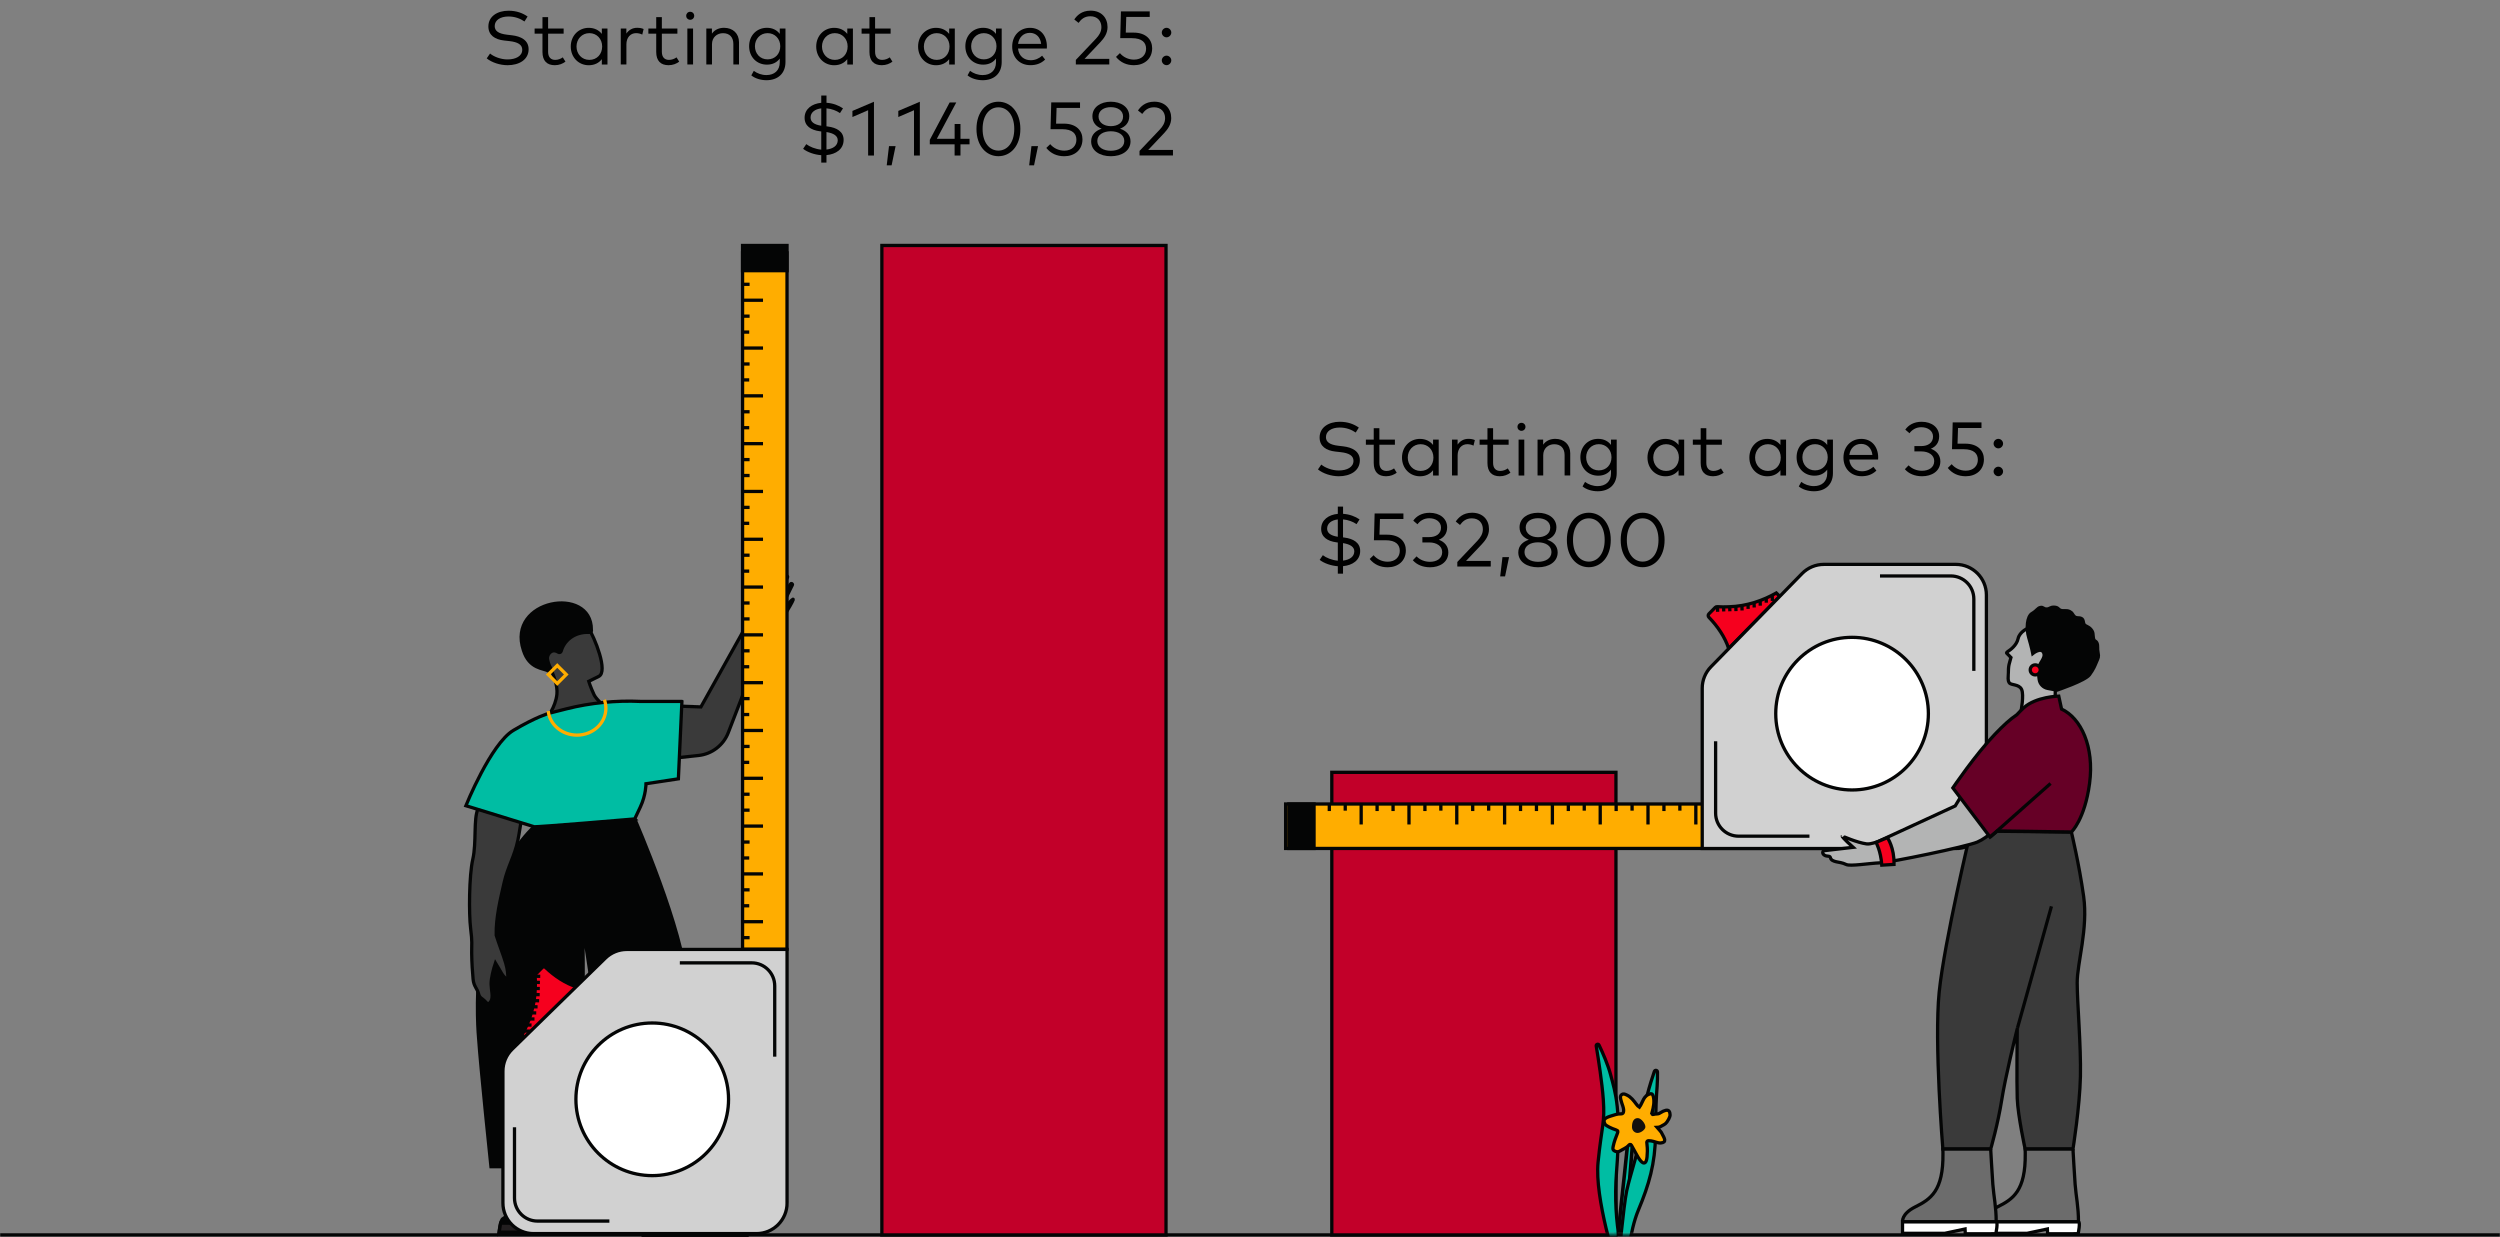 <svg width="758" height="375" viewBox="0 0 758 375" fill="none" xmlns="http://www.w3.org/2000/svg">
<rect x="0" y="0" width="758" height="375" fill="#808080" stroke="none"/>
<g clip-path="url(#clip0_33_698)">
<path d="M0.065 374.43H757.935" stroke="#040505" stroke-miterlimit="10"/>
<path d="M353.535 74.43H267.385V374.43H353.535V74.43Z" fill="#C20029" stroke="#040505" stroke-miterlimit="10"/>
<path d="M226.485 374.47H195.055V371.72L194.955 347.28C194.695 347.02 207.965 347.39 207.965 347.39C208.285 358.29 217.485 368.13 222.035 370.35C223.015 370.83 223.785 371.29 224.375 371.72C226.545 373.3 226.485 374.47 226.485 374.47Z" fill="#FFC709" stroke="#040505" stroke-miterlimit="10"/>
<path d="M226.485 374.47H195.055V371.72H224.375C226.545 373.3 226.485 374.47 226.485 374.47Z" fill="#231F20" stroke="#040505" stroke-miterlimit="10"/>
<path d="M201.275 360.82C202.976 360.82 204.355 359.441 204.355 357.74C204.355 356.039 202.976 354.66 201.275 354.66C199.574 354.66 198.195 356.039 198.195 357.74C198.195 359.441 199.574 360.82 201.275 360.82Z" fill="white" stroke="#040505" stroke-miterlimit="10"/>
<path d="M151.335 373.6H170.955L170.965 370.85L171.045 346.41C171.285 346.15 159.285 346.52 159.285 346.52C158.995 357.42 156.625 367.26 152.515 369.48C151.625 369.96 151.325 373.61 151.325 373.61L151.335 373.6Z" fill="#040505" stroke="#040505" stroke-miterlimit="10"/>
<path d="M151.335 373.6H170.955L170.965 370.85H151.795L151.335 373.6Z" fill="#231F20" stroke="#040505" stroke-miterlimit="10"/>
<path d="M170.965 357.74V360.82C169.855 360.82 168.965 359.44 168.965 357.74C168.965 356.04 169.865 354.66 170.965 354.66V357.74Z" fill="white" stroke="#040505" stroke-miterlimit="10"/>
<path d="M192.445 248.31C192.445 248.31 207.535 282.98 207.975 297.89C208.405 312.79 213.165 352.55 213.165 352.55L185.375 352.84L181.655 315.12C180.915 307.73 176.665 280.12 176.665 280.12C176.665 280.12 177.035 299.52 176.665 310.38C176.295 321.24 176.735 353.73 176.735 353.73H148.865C148.865 353.73 145.685 323.35 145.125 314.85C145.125 314.85 140.815 270.92 161.925 250.67L192.455 248.32L192.445 248.31Z" fill="#040505" stroke="#040505" stroke-miterlimit="10"/>
<path d="M178.335 190.27C180.225 193.15 184.555 203.72 181.505 205.1C181.015 205.32 179.215 206.27 178.505 206.59C178.505 206.59 178.995 208.21 180.125 210.66C180.705 211.93 183.545 214.54 183.545 214.54L165.765 217.73C165.765 217.73 168.435 214.53 168.855 210.49C169.375 205.42 164.145 197.61 163.455 198.11L162.805 194.07C162.805 194.07 168.245 188.4 168.905 188.42C169.565 188.44 178.325 190.26 178.325 190.26L178.335 190.27Z" fill="#3A3A3A" stroke="#040505" stroke-miterlimit="10"/>
<path d="M161.055 240.55C158.035 245.37 158.045 249.76 157.025 254.74C156.005 259.72 153.975 262.67 152.855 267.63C151.735 272.58 150.335 278.19 150.455 283.56C151.245 286.1 152.675 289.75 153.335 292.01C153.995 294.27 153.885 295.02 154.075 297.06C153.155 296.57 152.705 296.15 152.125 295.23C151.545 294.3 150.835 292.96 150.225 291.98C149.605 293.81 148.885 296.59 148.905 298.38C148.935 300.17 149.645 302.41 148.825 303.64C148.005 304.87 147.625 304.2 146.885 303.43C146.145 302.66 145.405 302.66 145.075 301.23C144.745 299.8 143.645 299.08 143.445 296.92C143.245 294.76 143.045 291.88 143.015 289C142.985 286.12 143.245 285.88 142.695 281.52C142.145 277.15 142.215 265.45 143.355 260.51C144.495 255.57 143.545 248.23 144.905 245.32C146.275 242.41 145.635 243.89 146.225 242.39C151.065 241.74 156.075 241.26 161.055 240.57V240.55Z" fill="#3A3A3A" stroke="#040505" stroke-miterlimit="10"/>
<path d="M226.555 189.26C226.555 189.26 226.555 184.84 227.295 182.75C227.905 181.02 228.615 177.77 228.845 176.7C228.875 176.56 229.055 176.52 229.135 176.64C229.405 177.05 229.845 177.86 229.865 178.82C229.895 179.94 229.905 182.14 229.905 182.6C229.905 182.63 229.935 182.63 229.955 182.61L234.905 174.58C235.055 174.34 235.415 174.51 235.325 174.78L233.015 181.15L233.485 181.24L238.265 174.73C238.485 174.44 238.935 174.72 238.765 175.04L234.895 182.49L235.325 182.89L239.735 177.04C239.955 176.74 240.415 177.04 240.245 177.36L236.135 185.68L236.515 186C236.515 186 240.875 180.64 240.485 181.85C240.095 183.06 235.615 190.28 234.765 191.1C233.385 192.43 231.515 194.39 231.515 194.39L220.805 222.15C219.335 225.95 215.865 228.62 211.815 229.06L201.335 230.19L202.315 213.97L212.515 214.34L226.525 189.27L226.555 189.26Z" fill="#3A3A3A" stroke="#040505" stroke-miterlimit="10"/>
<path d="M206.755 212.68L205.685 236.14L195.865 237.63C195.865 237.63 195.865 241.05 194.155 244.67L192.445 248.3C192.445 248.3 162.555 250.86 161.915 250.65C161.275 250.44 141.255 244.29 141.255 244.29C141.255 244.29 148.825 225.51 155.655 221.45C162.485 217.39 166.385 216.28 166.385 216.28L171.875 214.89C178.855 213.12 186.925 212.32 194.115 212.67H206.735L206.755 212.68Z" fill="#00BDA3" stroke="#040505" stroke-miterlimit="10"/>
<path d="M166.135 203.41C166.645 203.76 167.285 203.15 166.965 202.62C166.395 201.67 165.945 200.09 165.975 199.5C166.025 198.58 166.625 197.67 167.505 197.38C168.055 197.2 168.735 197.38 169.255 197.74C169.585 197.97 170.055 197.82 170.155 197.42C170.925 194.49 173.905 191.49 178.725 191.73C179.155 191.75 179.455 191.32 179.295 190.92C179.385 177.42 153.555 181.71 158.695 197.14C160.495 202.91 164.885 202.56 166.125 203.4L166.135 203.41Z" fill="#040505" stroke="#040505" stroke-miterlimit="10"/>
<path d="M166.225 215.59C166.675 219.69 170.405 222.89 174.945 222.89C179.785 222.89 183.705 219.25 183.705 214.75C183.705 213.85 183.545 212.98 183.255 212.18" stroke="#FFAD00" stroke-miterlimit="10"/>
<path d="M171.694 204.511L168.958 201.774L166.221 204.511L168.958 207.247L171.694 204.511Z" stroke="#FFAD00" stroke-miterlimit="10"/>
<path d="M159.305 314.91L174.975 299.27C171.495 298.17 168.185 295.97 165.435 293.35C165.145 293.07 164.685 293.07 164.395 293.35L162.455 295.31C162.295 295.47 162.225 295.69 162.245 295.91C162.355 297.04 162.325 298.14 162.305 299.37C162.205 304.95 160.465 309.84 158.245 313.86L159.295 314.91H159.305Z" fill="#F6001E" stroke="#040505" stroke-miterlimit="10"/>
<path d="M162.435 297.85L163.705 297.87" stroke="#040505" stroke-miterlimit="10"/>
<path d="M162.345 299.7L163.675 299.73" stroke="#040505" stroke-miterlimit="10"/>
<path d="M162.175 301.55L163.635 301.58" stroke="#040505" stroke-miterlimit="10"/>
<path d="M162.005 303.4L163.465 303.43" stroke="#040505" stroke-miterlimit="10"/>
<path d="M161.615 305.25L162.995 305.27" stroke="#040505" stroke-miterlimit="10"/>
<path d="M161.265 307.09L162.585 307.12" stroke="#040505" stroke-miterlimit="10"/>
<path d="M160.665 308.94L162.055 308.96" stroke="#040505" stroke-miterlimit="10"/>
<path d="M159.705 310.77L161.165 310.8" stroke="#040505" stroke-miterlimit="10"/>
<path d="M158.885 312.61L160.645 312.64" stroke="#040505" stroke-miterlimit="10"/>
<path d="M162.105 295.99L163.805 296.02" stroke="#040505" stroke-miterlimit="10"/>
<path d="M238.635 364.75V287.87H190.025C187.605 287.87 185.275 288.82 183.545 290.51L155.275 318.13C153.485 319.88 152.485 322.27 152.485 324.77V364.75C152.485 369.87 156.635 374.03 161.765 374.03H229.365C234.485 374.03 238.645 369.88 238.645 364.75H238.635Z" fill="#D1D1D1" stroke="#040505" stroke-miterlimit="10"/>
<path d="M197.755 356.45C210.535 356.45 220.895 346.09 220.895 333.31C220.895 320.53 210.535 310.17 197.755 310.17C184.975 310.17 174.615 320.53 174.615 333.31C174.615 346.09 184.975 356.45 197.755 356.45Z" fill="white" stroke="#040505" stroke-miterlimit="10"/>
<path d="M155.995 341.78V363.25C155.995 367.1 159.115 370.23 162.975 370.23H184.765" stroke="#040505" stroke-miterlimit="10"/>
<path d="M234.895 320.39V298.92C234.895 295.07 231.775 291.94 227.915 291.94H206.125" stroke="#040505" stroke-miterlimit="10"/>
<path d="M238.625 287.77V76.67H225.145V287.77H238.625Z" fill="#FFAD00" stroke="#040505" stroke-miterlimit="10"/>
<path d="M238.625 82.07V74.43H225.145V82.07H238.625Z" fill="#040505" stroke="#040505" stroke-miterlimit="10"/>
<path d="M224.915 91.03H231.345" stroke="#040505" stroke-miterlimit="10"/>
<path d="M224.915 105.53H231.345" stroke="#040505" stroke-miterlimit="10"/>
<path d="M224.915 134.52H231.345" stroke="#040505" stroke-miterlimit="10"/>
<path d="M224.915 120.02H231.345" stroke="#040505" stroke-miterlimit="10"/>
<path d="M224.915 86.2H227.275" stroke="#040505" stroke-miterlimit="10"/>
<path d="M224.915 95.86H227.275" stroke="#040505" stroke-miterlimit="10"/>
<path d="M224.915 100.69H227.165" stroke="#040505" stroke-miterlimit="10"/>
<path d="M224.915 110.36H227.275" stroke="#040505" stroke-miterlimit="10"/>
<path d="M224.915 115.19H227.165" stroke="#040505" stroke-miterlimit="10"/>
<path d="M224.915 124.85H227.275" stroke="#040505" stroke-miterlimit="10"/>
<path d="M224.915 129.68H227.165" stroke="#040505" stroke-miterlimit="10"/>
<path d="M224.915 139.35H227.275" stroke="#040505" stroke-miterlimit="10"/>
<path d="M224.915 149.01H231.345" stroke="#040505" stroke-miterlimit="10"/>
<path d="M224.915 163.51H231.345" stroke="#040505" stroke-miterlimit="10"/>
<path d="M224.915 178H231.345" stroke="#040505" stroke-miterlimit="10"/>
<path d="M224.915 144.18H227.275" stroke="#040505" stroke-miterlimit="10"/>
<path d="M224.915 153.84H227.275" stroke="#040505" stroke-miterlimit="10"/>
<path d="M224.915 158.67H227.165" stroke="#040505" stroke-miterlimit="10"/>
<path d="M224.915 168.34H227.275" stroke="#040505" stroke-miterlimit="10"/>
<path d="M224.915 173.17H227.165" stroke="#040505" stroke-miterlimit="10"/>
<path d="M224.915 182.83H227.275" stroke="#040505" stroke-miterlimit="10"/>
<path d="M224.915 192.49H231.345" stroke="#040505" stroke-miterlimit="10"/>
<path d="M224.915 206.99H231.345" stroke="#040505" stroke-miterlimit="10"/>
<path d="M224.915 235.98H231.345" stroke="#040505" stroke-miterlimit="10"/>
<path d="M224.915 221.48H231.345" stroke="#040505" stroke-miterlimit="10"/>
<path d="M224.915 187.66H227.275" stroke="#040505" stroke-miterlimit="10"/>
<path d="M224.915 197.33H227.275" stroke="#040505" stroke-miterlimit="10"/>
<path d="M224.915 202.16H227.165" stroke="#040505" stroke-miterlimit="10"/>
<path d="M224.915 211.82H227.275" stroke="#040505" stroke-miterlimit="10"/>
<path d="M224.915 216.65H227.165" stroke="#040505" stroke-miterlimit="10"/>
<path d="M224.915 226.32H227.275" stroke="#040505" stroke-miterlimit="10"/>
<path d="M224.915 231.15H227.165" stroke="#040505" stroke-miterlimit="10"/>
<path d="M224.915 240.81H227.275" stroke="#040505" stroke-miterlimit="10"/>
<path d="M224.915 250.47H231.345" stroke="#040505" stroke-miterlimit="10"/>
<path d="M224.915 264.97H231.345" stroke="#040505" stroke-miterlimit="10"/>
<path d="M224.915 279.46H231.345" stroke="#040505" stroke-miterlimit="10"/>
<path d="M224.915 245.64H227.275" stroke="#040505" stroke-miterlimit="10"/>
<path d="M224.915 255.31H227.275" stroke="#040505" stroke-miterlimit="10"/>
<path d="M224.915 260.14H227.165" stroke="#040505" stroke-miterlimit="10"/>
<path d="M224.915 269.8H227.275" stroke="#040505" stroke-miterlimit="10"/>
<path d="M224.915 274.63H227.165" stroke="#040505" stroke-miterlimit="10"/>
<path d="M224.915 284.3H227.275" stroke="#040505" stroke-miterlimit="10"/>
<path d="M147.575 17.7L148.585 16.23C149.705 17.17 151.795 18.02 153.885 18.02C156.385 18.02 158.345 17.01 158.345 15.09C158.345 13.53 156.995 12.74 154.445 12.46L152.825 12.28C150.075 11.97 148.075 10.69 148.075 8.02C148.075 4.96 150.805 3.25 154.175 3.25C156.625 3.25 158.475 3.97 159.965 5.01L159.025 6.51C157.725 5.62 156.105 5 154.165 5C151.735 5 149.995 6.09 149.995 7.91C149.995 9.41 151.205 10.22 153.715 10.52L155.245 10.7C157.905 11.02 160.275 12.15 160.275 14.93C160.275 18.12 157.375 19.77 153.905 19.77C151.575 19.77 149.095 18.94 147.575 17.7Z" fill="black"/>
<path d="M164.475 15.74V10.21H162.095V8.66H164.475V5.2H166.185V8.66H170.895V10.21H166.185V15.71C166.185 17.41 167.085 18.16 168.345 18.16C169.185 18.16 170.005 17.85 170.635 17.39L171.445 18.69C170.625 19.31 169.545 19.77 168.215 19.77C165.865 19.77 164.475 18.48 164.475 15.74Z" fill="black"/>
<path d="M173.055 14.1C173.055 10.83 175.435 8.44 178.495 8.44C180.285 8.44 181.615 9.18 182.475 10.28V8.66H184.185V19.56H182.475V17.94C181.615 19.06 180.285 19.78 178.495 19.78C175.435 19.78 173.055 17.39 173.055 14.11V14.1ZM182.575 14.1C182.575 11.8 180.965 10.05 178.695 10.05C176.425 10.05 174.795 11.86 174.795 14.1C174.795 16.34 176.385 18.16 178.695 18.16C181.005 18.16 182.575 16.41 182.575 14.1Z" fill="black"/>
<path d="M188.215 19.55V8.65H189.915V10.18C190.665 9.06 191.815 8.43 193.145 8.43C193.925 8.43 194.575 8.53 195.145 8.8L194.735 10.49C194.205 10.2 193.485 10.05 192.845 10.05C191.145 10.05 189.925 11.38 189.925 13.44V19.54H188.215V19.55Z" fill="black"/>
<path d="M198.965 15.74V10.21H196.585V8.66H198.965V5.2H200.675V8.66H205.385V10.21H200.675V15.71C200.675 17.41 201.575 18.16 202.835 18.16C203.675 18.16 204.495 17.85 205.125 17.39L205.935 18.69C205.115 19.31 204.035 19.77 202.705 19.77C200.355 19.77 198.965 18.48 198.965 15.74Z" fill="black"/>
<path d="M208.055 4.79C208.055 4.1 208.575 3.57 209.265 3.57C209.955 3.57 210.485 4.1 210.485 4.79C210.485 5.48 209.945 6 209.265 6C208.585 6 208.055 5.48 208.055 4.79ZM208.405 19.55V8.65H210.135V19.55H208.405Z" fill="black"/>
<path d="M214.155 19.55V8.65H215.855V10.2C216.745 8.9 218.195 8.43 219.525 8.43C222.215 8.43 224.065 10.16 224.065 12.79V19.54H222.355V13.35C222.355 11.28 221.205 10.06 219.215 10.06C217.385 10.06 215.875 11.33 215.875 13.4V19.54H214.145L214.155 19.55Z" fill="black"/>
<path d="M227.795 22.86L228.555 21.48C229.595 22.26 230.915 22.76 232.385 22.76C234.745 22.76 236.425 21.41 236.425 18.87V17.75C235.595 18.89 234.295 19.6 232.535 19.6C229.475 19.6 227.135 17.31 227.135 14.01C227.135 10.71 229.475 8.43 232.535 8.43C234.295 8.43 235.595 9.16 236.425 10.28V8.65H238.155V18.8C238.155 22.36 235.765 24.32 232.395 24.32C230.655 24.32 228.905 23.78 227.805 22.86H227.795ZM236.575 14.02C236.575 11.78 234.975 10.05 232.735 10.05C230.495 10.05 228.895 11.82 228.895 14.02C228.895 16.22 230.425 18 232.735 18C235.045 18 236.575 16.29 236.575 14.02Z" fill="black"/>
<path d="M247.475 14.1C247.475 10.83 249.855 8.44 252.915 8.44C254.705 8.44 256.035 9.18 256.895 10.28V8.66H258.605V19.56H256.895V17.94C256.035 19.06 254.705 19.78 252.915 19.78C249.855 19.78 247.475 17.39 247.475 14.11V14.1ZM257.005 14.1C257.005 11.8 255.395 10.05 253.125 10.05C250.855 10.05 249.225 11.86 249.225 14.1C249.225 16.34 250.815 18.16 253.125 18.16C255.435 18.16 257.005 16.41 257.005 14.1Z" fill="black"/>
<path d="M263.615 15.74V10.21H261.235V8.66H263.615V5.2H265.325V8.66H270.035V10.21H265.325V15.71C265.325 17.41 266.225 18.16 267.485 18.16C268.325 18.16 269.145 17.85 269.775 17.39L270.585 18.69C269.765 19.31 268.685 19.77 267.355 19.77C265.005 19.77 263.615 18.48 263.615 15.74Z" fill="black"/>
<path d="M278.365 14.1C278.365 10.83 280.745 8.44 283.805 8.44C285.595 8.44 286.925 9.18 287.785 10.28V8.66H289.495V19.56H287.785V17.94C286.925 19.06 285.595 19.78 283.805 19.78C280.745 19.78 278.365 17.39 278.365 14.11V14.1ZM287.895 14.1C287.895 11.8 286.285 10.05 284.015 10.05C281.745 10.05 280.115 11.86 280.115 14.1C280.115 16.34 281.705 18.16 284.015 18.16C286.325 18.16 287.895 16.41 287.895 14.1Z" fill="black"/>
<path d="M293.355 22.86L294.115 21.48C295.155 22.26 296.475 22.76 297.945 22.76C300.305 22.76 301.985 21.41 301.985 18.87V17.75C301.155 18.89 299.855 19.6 298.095 19.6C295.035 19.6 292.695 17.31 292.695 14.01C292.695 10.71 295.035 8.43 298.095 8.43C299.855 8.43 301.155 9.16 301.985 10.28V8.65H303.715V18.8C303.715 22.36 301.325 24.32 297.955 24.32C296.215 24.32 294.465 23.78 293.365 22.86H293.355ZM302.135 14.02C302.135 11.78 300.535 10.05 298.295 10.05C296.055 10.05 294.455 11.82 294.455 14.02C294.455 16.22 295.985 18 298.295 18C300.605 18 302.135 16.29 302.135 14.02Z" fill="black"/>
<path d="M306.895 14.11C306.895 10.77 309.195 8.44 312.305 8.44C315.415 8.44 317.405 10.75 317.425 14.07C317.425 14.29 317.415 14.52 317.395 14.71H308.665C308.905 17.06 310.555 18.26 312.515 18.26C313.865 18.26 315.035 17.74 315.965 16.89L316.885 18.06C315.525 19.36 314.005 19.76 312.405 19.76C309.185 19.76 306.895 17.47 306.895 14.1V14.11ZM315.675 13.31C315.455 11.27 314.125 9.96 312.265 9.96C310.255 9.96 308.955 11.34 308.675 13.31H315.675Z" fill="black"/>
<path d="M326.195 19.55V18.16L332.285 11.74C333.275 10.7 333.945 9.6 333.945 8.22C333.945 6.37 332.745 4.93 330.605 4.93C328.775 4.93 327.775 5.89 327.015 6.94L325.725 5.9C326.485 4.77 327.895 3.23 330.665 3.23C333.935 3.23 335.805 5.37 335.805 8.21C335.805 10.21 334.685 11.65 333.645 12.77L328.835 17.85H336.335V19.54H326.195V19.55Z" fill="black"/>
<path d="M338.365 17.26L339.555 16.11C340.605 17.36 342.185 18.08 343.825 18.08C346.195 18.08 347.495 16.6 347.495 14.78C347.495 12.96 346.335 11.57 343.165 11.57H339.655L339.865 3.45H348.595V5.13H341.485L341.335 9.89H343.705C347.505 9.89 349.335 12.05 349.335 14.63C349.335 17.92 346.875 19.77 343.825 19.77C341.555 19.77 339.725 18.92 338.375 17.26H338.365Z" fill="black"/>
<path d="M352.255 9.87C352.255 9.09 352.925 8.43 353.695 8.43C354.465 8.43 355.135 9.09 355.135 9.87C355.135 10.65 354.465 11.32 353.695 11.32C352.925 11.32 352.255 10.64 352.255 9.87ZM352.255 18.31C352.255 17.54 352.925 16.87 353.695 16.87C354.465 16.87 355.135 17.54 355.135 18.31C355.135 19.08 354.465 19.76 353.695 19.76C352.925 19.76 352.255 19.08 352.255 18.31Z" fill="black"/>
<path d="M249.005 49.3V47.05C246.985 46.91 244.815 46.16 243.505 45.12L244.465 43.7C245.445 44.48 247.235 45.22 249.005 45.37V39.86L248.575 39.8C245.835 39.44 243.925 38.17 243.955 35.66C243.985 33.03 246.165 31.44 249.005 31.17V28.97H250.595V31.16C252.635 31.3 254.285 31.97 255.595 32.85L254.685 34.29C253.605 33.55 252.175 32.99 250.585 32.85V38.3L250.955 38.35C253.695 38.7 255.825 39.9 255.785 42.47C255.755 45.23 253.475 46.76 250.585 47.03V49.31H248.995L249.005 49.3ZM249.005 32.86C247.085 33.08 245.775 34.08 245.765 35.61C245.755 36.93 246.755 37.77 249.005 38.12V32.86ZM250.585 45.34C252.555 45.12 253.975 44.2 254.005 42.55C254.015 41.2 252.785 40.39 250.585 40.04V45.34Z" fill="black"/>
<path d="M263.215 47.15V33.42L258.455 35.48V33.63L264.985 30.85V47.15H263.215Z" fill="black"/>
<path d="M268.855 50.13L269.545 44.3H271.545L270.335 50.13H268.855Z" fill="black"/>
<path d="M277.125 47.15V33.42L272.365 35.48V33.63L278.895 30.85V47.15H277.125Z" fill="black"/>
<path d="M289.435 47.15V43.77H281.915V42.4L287.935 31.06H289.945L284.045 42.09H289.445V37.6H291.215V42.09H293.965V43.77H291.215V47.15H289.445H289.435Z" fill="black"/>
<path d="M296.065 39.1C296.065 33.93 299.055 30.84 302.715 30.84C306.375 30.84 309.375 33.93 309.375 39.1C309.375 44.27 306.385 47.36 302.715 47.36C299.045 47.36 296.065 44.25 296.065 39.1ZM307.525 39.1C307.525 34.88 305.375 32.54 302.715 32.54C300.055 32.54 297.925 34.87 297.925 39.1C297.925 43.33 300.075 45.66 302.715 45.66C305.355 45.66 307.525 43.33 307.525 39.1Z" fill="black"/>
<path d="M312.045 50.13L312.735 44.3H314.735L313.525 50.13H312.045Z" fill="black"/>
<path d="M317.235 44.86L318.425 43.71C319.475 44.96 321.055 45.68 322.695 45.68C325.065 45.68 326.365 44.2 326.365 42.38C326.365 40.56 325.205 39.17 322.035 39.17H318.525L318.735 31.05H327.465V32.73H320.355L320.205 37.49H322.575C326.375 37.49 328.205 39.65 328.205 42.23C328.205 45.52 325.745 47.37 322.695 47.37C320.425 47.37 318.595 46.52 317.245 44.86H317.235Z" fill="black"/>
<path d="M330.835 42.86C330.835 40.8 332.265 39.6 334.025 39.02C332.445 38.42 331.215 37.23 331.215 35.25C331.215 32.46 333.735 30.84 336.805 30.84C339.875 30.84 342.395 32.45 342.395 35.25C342.395 37.23 341.165 38.43 339.585 39.02C341.345 39.61 342.775 40.8 342.775 42.86C342.775 45.74 340.095 47.37 336.805 47.37C333.515 47.37 330.835 45.74 330.835 42.86ZM340.885 42.75C340.885 40.83 339.045 39.8 336.805 39.8C334.565 39.8 332.705 40.82 332.705 42.75C332.705 44.68 334.555 45.71 336.805 45.71C339.055 45.71 340.885 44.7 340.885 42.75ZM340.515 35.33C340.515 33.48 338.835 32.49 336.795 32.49C334.755 32.49 333.075 33.48 333.075 35.33C333.075 37.18 334.755 38.25 336.795 38.25C338.835 38.25 340.515 37.26 340.515 35.33Z" fill="black"/>
<path d="M345.505 47.15V45.76L351.595 39.34C352.585 38.3 353.255 37.2 353.255 35.82C353.255 33.97 352.055 32.53 349.915 32.53C348.085 32.53 347.085 33.49 346.325 34.54L345.035 33.5C345.795 32.37 347.205 30.83 349.975 30.83C353.245 30.83 355.115 32.97 355.115 35.81C355.115 37.81 353.995 39.25 352.955 40.37L348.145 45.45H355.645V47.14H345.505V47.15Z" fill="black"/>
<path d="M489.955 234.17H403.805V374.43H489.955V234.17Z" fill="#C20029" stroke="#040505" stroke-miterlimit="10"/>
<path d="M565.955 243.77H389.805V257.25H565.955V243.77Z" fill="#FFAD00" stroke="#040505" stroke-miterlimit="10"/>
<path d="M398.415 243.77H390.775V257.25H398.415V243.77Z" fill="#040505" stroke="#040505" stroke-miterlimit="10"/>
<path d="M412.705 243.54V249.98" stroke="#040505" stroke-miterlimit="10"/>
<path d="M398.215 243.54V249.98" stroke="#040505" stroke-miterlimit="10"/>
<path d="M393.385 243.54V245.79" stroke="#040505" stroke-miterlimit="10"/>
<path d="M403.045 243.54V245.91" stroke="#040505" stroke-miterlimit="10"/>
<path d="M407.875 243.54V245.79" stroke="#040505" stroke-miterlimit="10"/>
<path d="M417.535 243.54V245.91" stroke="#040505" stroke-miterlimit="10"/>
<path d="M427.205 243.54V249.98" stroke="#040505" stroke-miterlimit="10"/>
<path d="M441.695 243.54V249.98" stroke="#040505" stroke-miterlimit="10"/>
<path d="M456.195 243.54V249.98" stroke="#040505" stroke-miterlimit="10"/>
<path d="M422.375 243.54V245.91" stroke="#040505" stroke-miterlimit="10"/>
<path d="M432.035 243.54V245.91" stroke="#040505" stroke-miterlimit="10"/>
<path d="M436.865 243.54V245.79" stroke="#040505" stroke-miterlimit="10"/>
<path d="M446.525 243.54V245.91" stroke="#040505" stroke-miterlimit="10"/>
<path d="M451.365 243.54V245.79" stroke="#040505" stroke-miterlimit="10"/>
<path d="M461.025 243.54V245.91" stroke="#040505" stroke-miterlimit="10"/>
<path d="M470.685 243.54V249.98" stroke="#040505" stroke-miterlimit="10"/>
<path d="M485.185 243.54V249.98" stroke="#040505" stroke-miterlimit="10"/>
<path d="M514.175 243.54V249.98" stroke="#040505" stroke-miterlimit="10"/>
<path d="M499.675 243.54V249.98" stroke="#040505" stroke-miterlimit="10"/>
<path d="M465.855 243.54V245.91" stroke="#040505" stroke-miterlimit="10"/>
<path d="M475.515 243.54V245.91" stroke="#040505" stroke-miterlimit="10"/>
<path d="M480.345 243.54V245.79" stroke="#040505" stroke-miterlimit="10"/>
<path d="M490.015 243.54V245.91" stroke="#040505" stroke-miterlimit="10"/>
<path d="M494.845 243.54V245.79" stroke="#040505" stroke-miterlimit="10"/>
<path d="M504.505 243.54V245.91" stroke="#040505" stroke-miterlimit="10"/>
<path d="M509.335 243.54V245.79" stroke="#040505" stroke-miterlimit="10"/>
<path d="M519.005 243.54V245.91" stroke="#040505" stroke-miterlimit="10"/>
<path d="M528.665 243.54V249.98" stroke="#040505" stroke-miterlimit="10"/>
<path d="M543.165 243.54V249.98" stroke="#040505" stroke-miterlimit="10"/>
<path d="M557.655 243.54V249.98" stroke="#040505" stroke-miterlimit="10"/>
<path d="M523.835 243.54V245.91" stroke="#040505" stroke-miterlimit="10"/>
<path d="M533.495 243.54V245.91" stroke="#040505" stroke-miterlimit="10"/>
<path d="M538.325 243.54V245.79" stroke="#040505" stroke-miterlimit="10"/>
<path d="M547.995 243.54V245.91" stroke="#040505" stroke-miterlimit="10"/>
<path d="M552.825 243.54V245.79" stroke="#040505" stroke-miterlimit="10"/>
<path d="M562.485 243.54V245.91" stroke="#040505" stroke-miterlimit="10"/>
<path d="M539.645 180.84L524.145 196.65C523.015 193.18 520.785 189.89 518.135 187.16C517.855 186.87 517.845 186.41 518.135 186.12L520.075 184.16C520.235 184 520.445 183.93 520.665 183.95C521.795 184.05 522.895 184.01 524.125 183.98C529.705 183.83 534.575 182.05 538.575 179.79L539.635 180.83L539.645 180.84Z" fill="#F6001E" stroke="#040505" stroke-miterlimit="10"/>
<path d="M522.605 184.12L522.635 185.39" stroke="#040505" stroke-miterlimit="10"/>
<path d="M524.455 184.01L524.495 185.34" stroke="#040505" stroke-miterlimit="10"/>
<path d="M526.305 183.82L526.345 185.29" stroke="#040505" stroke-miterlimit="10"/>
<path d="M528.155 183.64L528.195 185.1" stroke="#040505" stroke-miterlimit="10"/>
<path d="M529.995 183.24L530.035 184.61" stroke="#040505" stroke-miterlimit="10"/>
<path d="M531.835 182.86L531.875 184.19" stroke="#040505" stroke-miterlimit="10"/>
<path d="M533.675 182.25L533.715 183.64" stroke="#040505" stroke-miterlimit="10"/>
<path d="M535.505 181.27L535.545 182.73" stroke="#040505" stroke-miterlimit="10"/>
<path d="M537.335 180.44L537.385 182.2" stroke="#040505" stroke-miterlimit="10"/>
<path d="M520.745 183.81L520.785 185.5" stroke="#040505" stroke-miterlimit="10"/>
<path d="M592.995 257.27H516.115V208.66C516.115 206.24 517.065 203.91 518.755 202.18L546.375 173.91C548.125 172.12 550.515 171.12 553.015 171.12H592.995C598.115 171.12 602.275 175.27 602.275 180.4V248C602.275 253.12 598.125 257.28 592.995 257.28V257.27Z" fill="#D1D1D1" stroke="#040505" stroke-miterlimit="10"/>
<path d="M584.685 216.38C584.685 229.16 574.325 239.52 561.545 239.52C548.765 239.52 538.405 229.16 538.405 216.38C538.405 203.6 548.765 193.24 561.545 193.24C574.325 193.24 584.685 203.6 584.685 216.38Z" fill="white" stroke="#040505" stroke-miterlimit="10"/>
<path d="M570.015 174.63H591.485C595.335 174.63 598.465 177.75 598.465 181.61V203.4" stroke="#040505" stroke-miterlimit="10"/>
<path d="M548.625 253.53H527.155C523.305 253.53 520.175 250.41 520.175 246.55V224.76" stroke="#040505" stroke-miterlimit="10"/>
<path d="M597.545 251.95C597.545 251.95 589.525 285.51 587.965 300.76C586.405 316.01 589.075 348.4 589.075 348.4H603.575C603.575 348.4 605.765 340.85 606.935 333.42C607.995 326.7 610.985 314.52 611.535 312.27C611.595 312.03 611.705 311.66 611.705 311.66C611.705 311.66 611.625 311.98 611.625 312.12C611.605 314.02 611.445 328.11 611.625 333.03C611.825 338.31 614.025 348.4 614.025 348.4H628.525C628.525 348.4 630.585 335.57 630.785 326.38C630.985 317.19 629.805 304.01 629.805 297.95C629.805 291.89 633.125 281.6 631.765 271.82C630.395 262.04 628.045 252.27 628.045 252.27L597.535 251.95H597.545Z" fill="#3A3A3A" stroke="#040505" stroke-miterlimit="10"/>
<path d="M594.655 241.34L592.815 244.36L569.475 255.13C569.475 255.13 567.235 256.04 565.945 255.87C562.965 255.46 558.585 253.49 558.585 253.5C558.365 253.8 561.865 256.91 561.865 256.91L552.855 257.95C552.855 257.95 552.275 258.66 553.105 259.25C553.935 259.84 554.805 259.31 554.985 260.06C555.165 260.81 555.925 261.1 556.765 261.29C557.605 261.48 558.545 261.53 559.775 262.12C561.005 262.71 566.685 261.75 569.945 261.62C573.215 261.49 596.195 256.72 599.515 255.32C602.845 253.92 606.465 250.07 606.465 250.07L594.645 241.34H594.655Z" fill="#B3B4B4" stroke="#040505" stroke-miterlimit="10"/>
<path d="M608.935 204.2C608.935 205.35 608.665 206.16 609.195 207C609.725 207.84 612.155 207.35 612.945 209.03C613.735 210.71 612.765 215.69 612.765 215.69L623.095 212.65L623.185 208.59C623.185 208.59 630.065 205.68 628.125 197.12C626.185 188.56 617.715 189.88 616.255 190.06C614.795 190.24 612.325 191.6 611.885 193.63C611.445 195.66 609.545 197.03 608.925 197.43C608.305 197.83 608.395 198 608.395 198L609.715 199.36C609.715 199.36 609.215 201.17 609.135 201.51C608.965 202.23 608.925 203.47 608.925 204.21L608.935 204.2Z" fill="#B3B4B4" stroke="#040505" stroke-miterlimit="10"/>
<path d="M604.885 222.6C607.395 219.98 609.445 218.08 611.475 216.73C612.075 216.08 612.775 215.37 613.605 214.6C617.295 211.22 624.215 211.06 624.215 211.06L625.065 214.99C630.925 217.72 635.045 226.36 633.555 237.54C632.095 248.48 628.055 252.26 628.055 252.26L605.645 251.92L603.385 253.8L592.105 238.89C592.105 238.89 598.875 228.87 604.885 222.6Z" fill="#660026" stroke="#040505" stroke-miterlimit="10"/>
<path d="M621.995 274.8L611.705 311.66" stroke="#040505" stroke-miterlimit="10"/>
<path d="M621.735 237.55L603.385 253.81" stroke="#040505" stroke-miterlimit="10"/>
<path d="M616.135 185.98C614.585 186.92 614.285 190.55 615.125 193.36C615.965 196.17 616.345 198.14 616.345 198.14C616.345 198.14 618.825 196.13 619.625 197.86C620.425 199.59 618.075 201.09 618.035 203.06C618.015 203.94 618.145 205.07 618.295 206.07C618.495 207.41 619.525 208.47 620.855 208.72L623.665 209.25C623.665 209.25 632.235 206.39 633.545 204.57C634.855 202.74 635.135 201.9 635.655 200.68C636.175 199.46 636.405 199.18 636.125 197.87C635.845 196.56 636.175 195.81 635.795 194.97C635.425 194.13 634.905 194.6 634.715 193.42C634.525 192.25 634.765 191.78 633.965 190.84C633.165 189.9 632.375 189.95 631.955 189.39C631.535 188.83 631.815 187.89 631.065 187.52C630.315 187.15 629.565 187.57 628.915 186.91C628.265 186.25 628.445 185.88 627.505 185.41C626.565 184.94 625.535 185.36 624.745 185.04C623.955 184.72 624.085 184.15 622.825 184.1C621.565 184.05 621.565 184.66 620.525 184.66C619.485 184.66 619.545 184 618.655 184.19C617.765 184.38 617.695 185.05 616.155 185.99L616.135 185.98Z" fill="#040505" stroke="#040505" stroke-miterlimit="10"/>
<path d="M628.525 348.4C628.525 348.4 628.995 356.8 629.175 359.08C629.465 362.83 630.195 365.86 630.195 370.47H601.815C601.815 370.47 601.365 368.07 605.685 365.91C610.305 363.6 614.195 361.1 614.055 349.71C614.055 349.2 614.035 348.4 614.035 348.4H628.535H628.525Z" fill="#6C6C6C" stroke="#040505" stroke-miterlimit="10"/>
<path d="M630.195 370.47C630.075 370.47 601.805 370.47 601.805 370.47V373.95H614.575L620.765 372.63L620.835 374.09L630.095 374.07C630.095 374.07 630.845 370.47 630.185 370.47H630.195Z" fill="white" stroke="#040505" stroke-miterlimit="10"/>
<path d="M603.575 348.4C603.575 348.4 604.045 356.8 604.225 359.08C604.515 362.83 605.245 365.86 605.245 370.47H576.865C576.865 370.47 576.415 368.07 580.735 365.91C585.355 363.6 589.245 361.1 589.105 349.71C589.105 349.2 589.085 348.4 589.085 348.4H603.585H603.575Z" fill="#6C6C6C" stroke="#040505" stroke-miterlimit="10"/>
<path d="M605.235 370.47C605.115 370.47 576.845 370.47 576.845 370.47V373.95H589.615L595.805 372.63L595.875 374.09L605.135 374.07C605.135 374.07 605.885 370.47 605.225 370.47H605.235Z" fill="white" stroke="#040505" stroke-miterlimit="10"/>
<path d="M570.565 262.31C570.245 257.9 568.815 255.41 568.815 255.41L572.265 253.98C572.265 253.98 574.385 256.99 574.265 262.09L570.565 262.31Z" fill="#F6001E" stroke="#040505" stroke-miterlimit="10" stroke-linecap="square"/>
<path d="M617.085 204.63C617.924 204.63 618.605 203.95 618.605 203.11C618.605 202.271 617.924 201.59 617.085 201.59C616.245 201.59 615.565 202.271 615.565 203.11C615.565 203.95 616.245 204.63 617.085 204.63Z" fill="#F6001E" stroke="#040505" stroke-miterlimit="10"/>
<mask id="mask0_33_698" style="mask-type:luminance" maskUnits="userSpaceOnUse" x="479" y="310" width="32" height="65">
<path d="M479.065 374.38H510.855V310.64H479.065V374.38Z" fill="white"/>
</mask>
<g mask="url(#mask0_33_698)">
<path d="M491.045 386.36C490.915 386.31 490.805 386.21 490.765 386.08C490.025 383.79 483.445 363.19 484.535 352.39C485.685 340.94 486.635 340.59 486.115 333.31C485.755 328.32 484.645 321.15 483.975 317.14C483.885 316.62 484.605 316.4 484.835 316.87C485.985 319.27 487.565 322.87 488.385 326.03C489.765 331.35 491.635 336.15 490.125 355.4C488.855 371.66 492.575 383.3 493.765 386.53C493.895 386.89 493.545 387.24 493.185 387.11L491.045 386.36Z" fill="#00BDA3" stroke="#040505" stroke-miterlimit="10"/>
<path d="M490.315 392.73C490.385 392.68 490.445 392.54 490.465 392.37C490.775 389.74 493.175 369.16 493.745 361.94C494.355 354.23 494.785 349.76 494.985 346.77C495.115 344.73 495.575 339.04 495.845 335.65C495.885 335.14 495.595 334.98 495.485 335.46C494.835 338.39 493.805 343.54 493.305 348.66C492.295 359.02 490.915 369.88 490.715 374.23C490.565 377.44 489.715 389.75 489.505 392.68C489.485 392.99 489.595 393.21 489.725 393.12L490.305 392.71L490.315 392.73Z" fill="#00BDA3" stroke="#040505" stroke-width="1.08" stroke-miterlimit="10"/>
<path d="M492.925 385.65C493.105 385.58 493.225 385.42 493.235 385.23C493.325 383.38 493.945 373.63 496.795 366.8C499.955 359.23 501.865 352.75 501.945 344.1C502.025 335.45 502.195 332.54 502.445 329.3C502.555 327.82 502.565 326.26 502.545 325.01C502.535 324.46 501.775 324.35 501.595 324.87C500.375 328.45 498.245 335.34 497.885 340.52C497.375 347.84 494.295 355.9 493.215 361.05C492.265 365.6 490.725 382.1 490.375 385.89C490.345 386.25 490.705 386.51 491.035 386.38L492.915 385.63L492.925 385.65Z" fill="#00BDA3" stroke="#040505" stroke-miterlimit="10"/>
<path d="M500.925 337.31C500.805 337.77 500.955 338.05 501.365 337.89C501.995 337.63 502.725 337.91 503.285 337.47C506.315 335.56 506.285 337.38 506.355 337.88C506.415 338.36 506.255 338.65 505.965 339.3C505.145 340.82 504.795 340.83 503.935 341.32C503.505 341.6 503.055 341.81 502.405 341.83C503.005 342.57 503.685 343.06 503.975 343.83C504.645 345.12 505.485 346.38 503.525 346.55C502.495 346.59 501.595 346.05 500.595 345.92C499.385 345.76 499.175 345.9 499.375 347.08C499.485 347.7 499.455 348.35 499.485 348.98C499.455 349.58 499.385 350.78 499.385 350.78C499.385 350.78 499.095 355.5 496.095 349.86C495.615 348.98 495.145 348.1 494.645 347.24C494.395 346.81 494.065 346.98 493.825 347.26C493.115 348.08 492.085 348.41 491.205 348.97C490.575 349.36 489.985 349.26 489.425 348.9C488.855 348.54 489.045 347.94 489.145 347.46C489.415 346.14 489.905 344.89 490.395 343.64C490.585 343.15 490.725 342.82 489.905 342.56C488.755 342.2 486.895 341.33 486.655 340.85C485.965 339.56 486.435 338.99 488.355 338.4C489.375 338.09 490.385 337.67 491.495 337.72C491.815 337.74 492.075 337.61 492.205 337.29C492.575 336.19 491.685 334.68 491.425 333.38C491.325 332.87 491.165 332.34 491.655 331.93C492.185 331.5 492.665 331.74 493.205 331.99C494.535 332.59 495.325 333.72 496.155 334.81C496.435 335.17 496.705 335.49 497.065 335.72C498.135 334.25 498.265 332 500.585 331.61C501.005 331.61 501.095 331.99 501.245 332.29C501.715 334 501.345 335.67 500.905 337.31H500.925Z" fill="#FFAD00" stroke="#040505" stroke-miterlimit="10"/>
<path d="M494.815 341.71C494.815 342.71 495.575 343.51 496.515 343.51C497.515 343.51 498.865 342.48 498.885 341.71C498.905 340.62 497.565 339.03 496.605 339.01C495.445 338.99 494.815 339.94 494.815 341.71Z" fill="#13100D"/>
</g>
<path d="M399.605 142.33L400.615 140.86C401.735 141.8 403.825 142.65 405.915 142.65C408.415 142.65 410.375 141.64 410.375 139.72C410.375 138.16 409.025 137.37 406.475 137.09L404.855 136.91C402.105 136.6 400.105 135.32 400.105 132.65C400.105 129.59 402.835 127.88 406.205 127.88C408.655 127.88 410.505 128.6 411.995 129.64L411.055 131.14C409.755 130.25 408.135 129.63 406.195 129.63C403.765 129.63 402.025 130.72 402.025 132.54C402.025 134.04 403.235 134.85 405.745 135.15L407.275 135.33C409.935 135.65 412.305 136.78 412.305 139.56C412.305 142.75 409.405 144.4 405.935 144.4C403.605 144.4 401.125 143.57 399.605 142.33Z" fill="black"/>
<path d="M416.515 140.37V134.84H414.135V133.29H416.515V129.83H418.225V133.29H422.935V134.84H418.225V140.34C418.225 142.04 419.125 142.79 420.385 142.79C421.225 142.79 422.045 142.48 422.675 142.02L423.485 143.32C422.665 143.94 421.585 144.4 420.255 144.4C417.905 144.4 416.515 143.11 416.515 140.37Z" fill="black"/>
<path d="M425.085 138.73C425.085 135.46 427.465 133.07 430.525 133.07C432.315 133.07 433.645 133.81 434.505 134.91V133.29H436.215V144.19H434.505V142.57C433.645 143.69 432.315 144.41 430.525 144.41C427.465 144.41 425.085 142.02 425.085 138.74V138.73ZM434.615 138.73C434.615 136.43 433.005 134.68 430.735 134.68C428.465 134.68 426.835 136.49 426.835 138.73C426.835 140.97 428.425 142.79 430.735 142.79C433.045 142.79 434.615 141.04 434.615 138.73Z" fill="black"/>
<path d="M440.245 144.18V133.28H441.945V134.81C442.695 133.69 443.845 133.06 445.175 133.06C445.955 133.06 446.605 133.16 447.175 133.43L446.765 135.12C446.235 134.83 445.515 134.68 444.875 134.68C443.175 134.68 441.955 136.01 441.955 138.07V144.17H440.245V144.18Z" fill="black"/>
<path d="M450.995 140.37V134.84H448.615V133.29H450.995V129.83H452.705V133.29H457.415V134.84H452.705V140.34C452.705 142.04 453.605 142.79 454.865 142.79C455.705 142.79 456.525 142.48 457.155 142.02L457.965 143.32C457.145 143.94 456.065 144.4 454.735 144.4C452.385 144.4 450.995 143.11 450.995 140.37Z" fill="black"/>
<path d="M460.095 129.42C460.095 128.73 460.615 128.2 461.305 128.2C461.995 128.2 462.525 128.73 462.525 129.42C462.525 130.11 461.985 130.63 461.305 130.63C460.625 130.63 460.095 130.11 460.095 129.42ZM460.435 144.18V133.28H462.165V144.18H460.435Z" fill="black"/>
<path d="M466.185 144.18V133.28H467.885V134.83C468.775 133.53 470.225 133.06 471.555 133.06C474.245 133.06 476.095 134.79 476.095 137.42V144.17H474.385V137.98C474.385 135.91 473.235 134.69 471.245 134.69C469.415 134.69 467.905 135.96 467.905 138.03V144.17H466.175L466.185 144.18Z" fill="black"/>
<path d="M479.825 147.49L480.585 146.11C481.625 146.89 482.945 147.39 484.415 147.39C486.775 147.39 488.455 146.04 488.455 143.5V142.38C487.625 143.52 486.325 144.23 484.565 144.23C481.505 144.23 479.165 141.94 479.165 138.64C479.165 135.34 481.505 133.06 484.565 133.06C486.325 133.06 487.625 133.79 488.455 134.91V133.28H490.185V143.43C490.185 146.99 487.795 148.95 484.425 148.95C482.685 148.95 480.935 148.41 479.835 147.49H479.825ZM488.605 138.64C488.605 136.4 487.005 134.67 484.765 134.67C482.525 134.67 480.925 136.44 480.925 138.64C480.925 140.84 482.455 142.62 484.765 142.62C487.075 142.62 488.605 140.91 488.605 138.64Z" fill="black"/>
<path d="M499.515 138.73C499.515 135.46 501.895 133.07 504.955 133.07C506.745 133.07 508.075 133.81 508.935 134.91V133.29H510.645V144.19H508.935V142.57C508.075 143.69 506.745 144.41 504.955 144.41C501.895 144.41 499.515 142.02 499.515 138.74V138.73ZM509.045 138.73C509.045 136.43 507.435 134.68 505.165 134.68C502.895 134.68 501.265 136.49 501.265 138.73C501.265 140.97 502.855 142.79 505.165 142.79C507.475 142.79 509.045 141.04 509.045 138.73Z" fill="black"/>
<path d="M515.645 140.37V134.84H513.265V133.29H515.645V129.83H517.355V133.29H522.065V134.84H517.355V140.34C517.355 142.04 518.255 142.79 519.515 142.79C520.355 142.79 521.175 142.48 521.805 142.02L522.615 143.32C521.795 143.94 520.715 144.4 519.385 144.4C517.035 144.4 515.645 143.11 515.645 140.37Z" fill="black"/>
<path d="M530.405 138.73C530.405 135.46 532.785 133.07 535.845 133.07C537.635 133.07 538.965 133.81 539.825 134.91V133.29H541.535V144.19H539.825V142.57C538.965 143.69 537.635 144.41 535.845 144.41C532.785 144.41 530.405 142.02 530.405 138.74V138.73ZM539.925 138.73C539.925 136.43 538.315 134.68 536.045 134.68C533.775 134.68 532.145 136.49 532.145 138.73C532.145 140.97 533.735 142.79 536.045 142.79C538.355 142.79 539.925 141.04 539.925 138.73Z" fill="black"/>
<path d="M545.385 147.49L546.145 146.11C547.185 146.89 548.505 147.39 549.975 147.39C552.335 147.39 554.015 146.04 554.015 143.5V142.38C553.185 143.52 551.885 144.23 550.125 144.23C547.065 144.23 544.725 141.94 544.725 138.64C544.725 135.34 547.065 133.06 550.125 133.06C551.885 133.06 553.185 133.79 554.015 134.91V133.28H555.745V143.43C555.745 146.99 553.355 148.95 549.985 148.95C548.245 148.95 546.495 148.41 545.395 147.49H545.385ZM554.165 138.64C554.165 136.4 552.565 134.67 550.325 134.67C548.085 134.67 546.485 136.44 546.485 138.64C546.485 140.84 548.015 142.62 550.325 142.62C552.635 142.62 554.165 140.91 554.165 138.64Z" fill="black"/>
<path d="M558.935 138.74C558.935 135.4 561.235 133.07 564.345 133.07C567.455 133.07 569.445 135.38 569.465 138.7C569.465 138.92 569.455 139.15 569.435 139.34H560.705C560.945 141.69 562.595 142.89 564.555 142.89C565.905 142.89 567.075 142.37 568.005 141.52L568.925 142.69C567.565 143.99 566.045 144.39 564.445 144.39C561.225 144.39 558.935 142.1 558.935 138.73V138.74ZM567.715 137.94C567.495 135.9 566.165 134.59 564.305 134.59C562.295 134.59 560.995 135.97 560.715 137.94H567.715Z" fill="black"/>
<path d="M577.545 142.27L578.685 141.09C579.685 142.13 581.145 142.74 582.735 142.74C584.735 142.74 586.455 141.8 586.455 139.79C586.455 137.93 584.705 136.87 582.565 136.87H580.445V135.25H582.555C584.535 135.25 586.095 134.28 586.095 132.37C586.095 130.63 584.545 129.53 582.515 129.53C580.905 129.53 579.675 130.37 578.965 131.36L577.685 130.27C578.615 128.9 580.285 127.88 582.625 127.88C585.805 127.88 587.955 129.67 587.955 132.29C587.955 134.19 586.955 135.42 585.435 136.06C587.135 136.68 588.315 137.98 588.315 139.88C588.315 142.94 585.625 144.4 582.785 144.4C580.545 144.4 578.735 143.61 577.565 142.28L577.545 142.27Z" fill="black"/>
<path d="M590.555 141.89L591.745 140.74C592.795 141.99 594.375 142.71 596.015 142.71C598.385 142.71 599.685 141.23 599.685 139.41C599.685 137.59 598.525 136.2 595.355 136.2H591.845L592.055 128.08H600.785V129.76H593.675L593.525 134.52H595.895C599.695 134.52 601.525 136.68 601.525 139.26C601.525 142.55 599.065 144.4 596.015 144.4C593.745 144.4 591.915 143.55 590.565 141.89H590.555Z" fill="black"/>
<path d="M604.455 134.5C604.455 133.72 605.125 133.06 605.895 133.06C606.665 133.06 607.335 133.72 607.335 134.5C607.335 135.28 606.665 135.95 605.895 135.95C605.125 135.95 604.455 135.27 604.455 134.5ZM604.455 142.94C604.455 142.17 605.125 141.5 605.895 141.5C606.665 141.5 607.335 142.17 607.335 142.94C607.335 143.71 606.665 144.39 605.895 144.39C605.125 144.39 604.455 143.71 604.455 142.94Z" fill="black"/>
<path d="M405.625 173.93V171.68C403.605 171.54 401.435 170.79 400.125 169.75L401.085 168.33C402.065 169.11 403.855 169.85 405.625 170V164.49L405.195 164.43C402.455 164.07 400.545 162.8 400.575 160.29C400.615 157.66 402.785 156.07 405.625 155.8V153.6H407.215V155.79C409.255 155.93 410.905 156.6 412.215 157.48L411.305 158.92C410.225 158.18 408.795 157.62 407.205 157.48V162.93L407.575 162.98C410.315 163.33 412.445 164.53 412.405 167.1C412.375 169.86 410.095 171.39 407.205 171.66V173.94H405.615L405.625 173.93ZM405.625 157.49C403.705 157.71 402.395 158.71 402.385 160.24C402.375 161.56 403.375 162.4 405.625 162.75V157.49ZM407.205 169.97C409.175 169.75 410.595 168.83 410.625 167.18C410.635 165.83 409.405 165.02 407.205 164.67V169.97Z" fill="black"/>
<path d="M415.285 169.49L416.475 168.34C417.525 169.59 419.105 170.31 420.745 170.31C423.115 170.31 424.415 168.83 424.415 167.01C424.415 165.19 423.255 163.8 420.085 163.8H416.575L416.785 155.68H425.515V157.36H418.405L418.255 162.12H420.625C424.425 162.12 426.255 164.28 426.255 166.86C426.255 170.15 423.795 172 420.745 172C418.475 172 416.645 171.15 415.295 169.49H415.285Z" fill="black"/>
<path d="M428.365 169.87L429.505 168.69C430.505 169.73 431.965 170.34 433.555 170.34C435.555 170.34 437.275 169.4 437.275 167.39C437.275 165.53 435.525 164.47 433.385 164.47H431.265V162.85H433.375C435.355 162.85 436.915 161.88 436.915 159.97C436.915 158.23 435.365 157.13 433.335 157.13C431.725 157.13 430.495 157.97 429.785 158.96L428.505 157.87C429.435 156.5 431.105 155.48 433.445 155.48C436.625 155.48 438.775 157.27 438.775 159.89C438.775 161.79 437.775 163.02 436.255 163.66C437.955 164.28 439.135 165.58 439.135 167.48C439.135 170.54 436.445 172 433.605 172C431.365 172 429.555 171.21 428.385 169.88L428.365 169.87Z" fill="black"/>
<path d="M441.855 171.78V170.39L447.945 163.97C448.935 162.93 449.605 161.83 449.605 160.45C449.605 158.6 448.405 157.16 446.265 157.16C444.435 157.16 443.435 158.12 442.675 159.17L441.385 158.13C442.145 157 443.555 155.46 446.325 155.46C449.595 155.46 451.465 157.6 451.465 160.44C451.465 162.44 450.345 163.88 449.305 165L444.495 170.08H451.995V171.77H441.855V171.78Z" fill="black"/>
<path d="M454.855 174.76L455.545 168.93H457.545L456.335 174.76H454.855Z" fill="black"/>
<path d="M460.345 167.49C460.345 165.43 461.775 164.23 463.535 163.65C461.955 163.05 460.725 161.86 460.725 159.88C460.725 157.09 463.245 155.47 466.315 155.47C469.385 155.47 471.905 157.08 471.905 159.88C471.905 161.86 470.675 163.06 469.095 163.65C470.855 164.24 472.285 165.43 472.285 167.49C472.285 170.37 469.605 172 466.315 172C463.025 172 460.345 170.37 460.345 167.49ZM470.405 167.38C470.405 165.46 468.565 164.43 466.325 164.43C464.085 164.43 462.225 165.45 462.225 167.38C462.225 169.31 464.075 170.34 466.325 170.34C468.575 170.34 470.405 169.33 470.405 167.38ZM470.035 159.96C470.035 158.11 468.355 157.12 466.315 157.12C464.275 157.12 462.595 158.11 462.595 159.96C462.595 161.81 464.275 162.88 466.315 162.88C468.355 162.88 470.035 161.89 470.035 159.96Z" fill="black"/>
<path d="M475.075 163.72C475.075 158.55 478.065 155.46 481.725 155.46C485.385 155.46 488.385 158.55 488.385 163.72C488.385 168.89 485.395 171.98 481.725 171.98C478.055 171.98 475.075 168.87 475.075 163.72ZM486.535 163.72C486.535 159.5 484.385 157.16 481.725 157.16C479.065 157.16 476.935 159.49 476.935 163.72C476.935 167.95 479.085 170.28 481.725 170.28C484.365 170.28 486.535 167.95 486.535 163.72Z" fill="black"/>
<path d="M491.395 163.72C491.395 158.55 494.385 155.46 498.045 155.46C501.705 155.46 504.705 158.55 504.705 163.72C504.705 168.89 501.715 171.98 498.045 171.98C494.375 171.98 491.395 168.87 491.395 163.72ZM502.855 163.72C502.855 159.5 500.705 157.16 498.045 157.16C495.385 157.16 493.255 159.49 493.255 163.72C493.255 167.95 495.405 170.28 498.045 170.28C500.685 170.28 502.855 167.95 502.855 163.72Z" fill="black"/>
</g>
<defs>
<clipPath id="clip0_33_698">
<rect width="757.87" height="374.97" fill="white" transform="translate(0.065)"/>
</clipPath>
</defs>
</svg>
